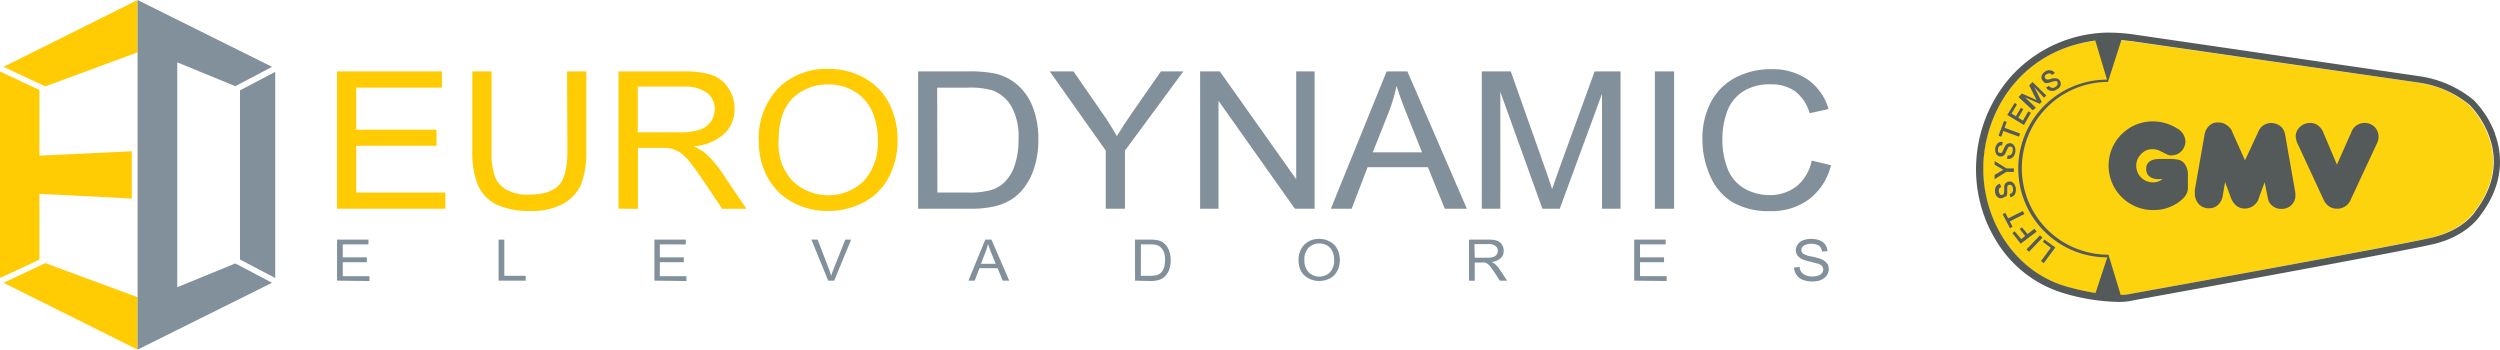 <svg xmlns="http://www.w3.org/2000/svg" viewBox="0 0 340.01 47.55"><defs><style>.cls-1,.cls-3{fill:#81909a;}.cls-2,.cls-4{fill:#ffcc04;}.cls-2,.cls-3,.cls-5,.cls-6{fill-rule:evenodd;}.cls-5{fill:#fdd30e;}.cls-6{fill:#545a5a;}</style></defs><g id="Layer_2" data-name="Layer 2"><g id="Layer_1-2" data-name="Layer 1"><path class="cls-1" d="M45.84,38.17V32.59h4.27v.65H46.62V35h3.27v.66H46.62v1.9h3.63v.66Z"/><path class="cls-1" d="M67.81,38.17V32.59h.78v4.92H71.5v.66Z"/><path class="cls-1" d="M89,38.17V32.59h4.27v.65H89.74V35H93v.66H89.74v1.9h3.62v.66Z"/><path class="cls-1" d="M112.64,38.17l-2.29-5.58h.85l1.54,4c.12.33.22.63.31.92a8.38,8.38,0,0,1,.32-.92l1.59-4h.8l-2.31,5.58Z"/><path class="cls-1" d="M131.71,38.17,134,32.59h.84l2.42,5.58h-.89l-.69-1.69h-2.47l-.65,1.69Zm1.7-2.29h2l-.62-1.55c-.19-.47-.33-.86-.42-1.16a6,6,0,0,1-.32,1.07Z"/><path class="cls-1" d="M154.37,38.17V32.59h2a4.73,4.73,0,0,1,1.05.08,1.94,1.94,0,0,1,.87.4,2.25,2.25,0,0,1,.7,1,3.67,3.67,0,0,1,.23,1.33,3.48,3.48,0,0,1-.16,1.12,2.73,2.73,0,0,1-.4.82,2,2,0,0,1-.54.5,2,2,0,0,1-.7.28,4,4,0,0,1-1,.1Zm.79-.66h1.26a3.25,3.25,0,0,0,.92-.1,1.49,1.49,0,0,0,.53-.29,1.78,1.78,0,0,0,.43-.71,3.32,3.32,0,0,0,.15-1.07,2.5,2.5,0,0,0-.3-1.35,1.53,1.53,0,0,0-.74-.63,3.09,3.09,0,0,0-1-.12h-1.24Z"/><path class="cls-1" d="M176.61,35.45a2.93,2.93,0,0,1,.79-2.18,2.76,2.76,0,0,1,2-.78,2.89,2.89,0,0,1,1.47.37,2.37,2.37,0,0,1,1,1,3.19,3.19,0,0,1,.35,1.5,3.12,3.12,0,0,1-.36,1.51,2.41,2.41,0,0,1-1,1,3.06,3.06,0,0,1-1.44.34,2.87,2.87,0,0,1-1.49-.38,2.42,2.42,0,0,1-1-1A3,3,0,0,1,176.61,35.45Zm.8,0a2.19,2.19,0,0,0,.58,1.59,2.09,2.09,0,0,0,2.89,0,2.32,2.32,0,0,0,.57-1.67,2.78,2.78,0,0,0-.24-1.19,1.81,1.81,0,0,0-.71-.79,2.12,2.12,0,0,0-1.06-.28,2.07,2.07,0,0,0-1.43.54A2.32,2.32,0,0,0,177.41,35.46Z"/><path class="cls-1" d="M199.79,38.17V32.59h2.62a3.65,3.65,0,0,1,1.2.15,1.31,1.31,0,0,1,.66.53,1.53,1.53,0,0,1,.24.84,1.35,1.35,0,0,1-.4,1,2.16,2.16,0,0,1-1.26.52,1.93,1.93,0,0,1,.47.28,3.7,3.7,0,0,1,.65.74l1,1.52h-1L203.23,37c-.23-.34-.42-.59-.56-.77a1.94,1.94,0,0,0-.4-.38,1.07,1.07,0,0,0-.36-.14,2.17,2.17,0,0,0-.43,0h-.91v2.48Zm.78-3.12h1.68a2.67,2.67,0,0,0,.84-.1.89.89,0,0,0,.62-.84.8.8,0,0,0-.31-.65,1.47,1.47,0,0,0-1-.26h-1.87Z"/><path class="cls-1" d="M222.26,38.17V32.59h4.28v.65h-3.49V35h3.27v.66h-3.27v1.9h3.62v.66Z"/><path class="cls-1" d="M244,36.38l.74-.07A1.42,1.42,0,0,0,245,37a1.37,1.37,0,0,0,.59.44,2.42,2.42,0,0,0,.91.16,2.39,2.39,0,0,0,.79-.12,1.1,1.1,0,0,0,.51-.35.76.76,0,0,0,.17-.48.78.78,0,0,0-.16-.46,1.27,1.27,0,0,0-.53-.33c-.16,0-.51-.14-1.06-.27a5.42,5.42,0,0,1-1.14-.35,1.58,1.58,0,0,1-.63-.52,1.17,1.17,0,0,1-.21-.69,1.36,1.36,0,0,1,.26-.79,1.53,1.53,0,0,1,.74-.56,2.88,2.88,0,0,1,1.08-.19,3.16,3.16,0,0,1,1.16.2,1.61,1.61,0,0,1,1.06,1.47l-.74.05a1.17,1.17,0,0,0-.41-.8,2.19,2.19,0,0,0-2.07,0A.73.73,0,0,0,245,34a.61.61,0,0,0,.23.5,3.32,3.32,0,0,0,1.18.39,8.48,8.48,0,0,1,1.3.36,1.81,1.81,0,0,1,.77.57,1.34,1.34,0,0,1,.24.79,1.45,1.45,0,0,1-.27.84,1.84,1.84,0,0,1-.77.62,3,3,0,0,1-1.14.21,3.53,3.53,0,0,1-1.35-.22,1.87,1.87,0,0,1-.85-.66A1.85,1.85,0,0,1,244,36.38Z"/><path class="cls-2" d="M18.71,0,.48,9.09l5.68,2.66L18.71,7.12Z"/><path class="cls-2" d="M18.71,47.55.48,38.46l5.68-2.67,12.55,4.63Z"/><path class="cls-2" d="M5.36,12.24,0,9.72V37.81l5.36-2.5V26.37L17.93,27V20.57l-12.57.6Z"/><path class="cls-3" d="M18.71,23.77V47.55L37,38.46l-5-2.63-7.89,3.23V8.48L32,11.72l5-2.63L18.71,0ZM32.64,35.29v-23l4.79-2.52V37.81Z"/><path class="cls-1" d="M124.87,28.39V9.71h6.81a17.3,17.3,0,0,1,3.52.27,6.81,6.81,0,0,1,2.9,1.34,7.51,7.51,0,0,1,2.34,3.19,11.88,11.88,0,0,1,.78,4.44,12.35,12.35,0,0,1-.53,3.77,8.75,8.75,0,0,1-1.35,2.72,6.69,6.69,0,0,1-1.8,1.7,7.71,7.71,0,0,1-2.36.94,14.37,14.37,0,0,1-3.17.31Zm2.62-2.2h4.22a10.83,10.83,0,0,0,3.07-.34,4.53,4.53,0,0,0,1.77-1A5.82,5.82,0,0,0,138,22.51a10.87,10.87,0,0,0,.52-3.6,8.28,8.28,0,0,0-1-4.5A5.05,5.05,0,0,0,135,12.3a11,11,0,0,0-3.39-.38h-4.15Z"/><path class="cls-1" d="M150.39,28.39V20.48L142.77,9.71H146l3.9,5.64c.72,1,1.39,2.1,2,3.16q.88-1.47,2.16-3.3l3.83-5.5h3.05L153,20.48v7.91Z"/><path class="cls-1" d="M163.22,28.39V9.71h2.68l10.39,14.67V9.71h2.5V28.39h-2.68L165.72,13.71V28.39Z"/><path class="cls-1" d="M181,28.39l7.59-18.68h2.82l8.09,18.68h-3l-2.3-5.65H186l-2.17,5.65Zm5.7-7.67h6.71l-2.07-5.17c-.63-1.57-1.09-2.86-1.4-3.87a23.68,23.68,0,0,1-1.06,3.56Z"/><path class="cls-1" d="M201.53,28.39V9.71h3.94l4.68,13.23c.43,1.23.75,2.15.94,2.77.23-.68.58-1.68,1.06-3l4.73-13h3.52V28.39h-2.52V12.76l-5.75,15.63h-2.36l-5.72-15.9v15.9Z"/><path class="cls-1" d="M225.07,28.39V9.71h2.61V28.39Z"/><path class="cls-1" d="M246.4,21.84l2.62.63a8.21,8.21,0,0,1-3,4.64,8.47,8.47,0,0,1-5.23,1.6,9.84,9.84,0,0,1-5.2-1.23,7.73,7.73,0,0,1-3-3.56,12,12,0,0,1-1.05-5,10.48,10.48,0,0,1,1.18-5.09,7.87,7.87,0,0,1,3.36-3.3,10.28,10.28,0,0,1,4.79-1.12,8.42,8.42,0,0,1,5,1.42,7.39,7.39,0,0,1,2.82,4l-2.57.57a5.78,5.78,0,0,0-2-3,5.54,5.54,0,0,0-3.29-.93,6.65,6.65,0,0,0-3.81,1,5.47,5.47,0,0,0-2.15,2.77,10.71,10.71,0,0,0-.62,3.59,10.81,10.81,0,0,0,.73,4.16,5.28,5.28,0,0,0,2.29,2.66,6.74,6.74,0,0,0,3.36.88,5.84,5.84,0,0,0,3.72-1.2A6,6,0,0,0,246.4,21.84Z"/><path class="cls-4" d="M45.84,28.39V9.71H60.11v2.21H48.45v5.72H59.37v2.19H48.45v6.36H60.57v2.2Z"/><path class="cls-4" d="M77.12,9.71h2.62v10.8A12.14,12.14,0,0,1,79.06,25a5.56,5.56,0,0,1-2.43,2.69,8.92,8.92,0,0,1-4.61,1,10,10,0,0,1-4.54-.9A5.28,5.28,0,0,1,65,25.19a11.7,11.7,0,0,1-.76-4.68V9.71h2.62V20.49a10,10,0,0,0,.47,3.59A3.52,3.52,0,0,0,69,25.86a5.87,5.87,0,0,0,2.84.62q2.88,0,4.11-1.23c.82-.83,1.22-2.41,1.22-4.76Z"/><path class="cls-4" d="M84.12,28.39V9.71h8.75a12.18,12.18,0,0,1,4,.51A4.36,4.36,0,0,1,99.08,12a5.08,5.08,0,0,1,.82,2.82,4.54,4.54,0,0,1-1.36,3.35,7,7,0,0,1-4.2,1.73,7.38,7.38,0,0,1,1.58.93,13.43,13.43,0,0,1,2.16,2.49l3.44,5.08H98.23l-2.61-3.88c-.76-1.12-1.39-2-1.88-2.58a6.11,6.11,0,0,0-1.33-1.25,4.16,4.16,0,0,0-1.19-.49,8.26,8.26,0,0,0-1.46-.09h-3v8.29ZM86.74,18h5.61a9,9,0,0,0,2.8-.35,3,3,0,0,0,1.53-1.12,3,3,0,0,0,.53-1.68,2.72,2.72,0,0,0-1-2.18A5,5,0,0,0,93,11.78H86.74Z"/><path class="cls-4" d="M103.2,19.3A9.85,9.85,0,0,1,105.84,12a9.25,9.25,0,0,1,6.81-2.63,9.84,9.84,0,0,1,4.93,1.24,8.23,8.23,0,0,1,3.34,3.45,10.63,10.63,0,0,1,1.15,5,10.48,10.48,0,0,1-1.21,5.08,8,8,0,0,1-3.43,3.4,10.23,10.23,0,0,1-4.79,1.15,9.71,9.71,0,0,1-5-1.27A8.33,8.33,0,0,1,104.33,24,10.11,10.11,0,0,1,103.2,19.3Zm2.69,0a7.22,7.22,0,0,0,1.92,5.32,7,7,0,0,0,9.67,0,7.68,7.68,0,0,0,1.9-5.57,9.23,9.23,0,0,0-.81-4,6,6,0,0,0-2.39-2.63,6.67,6.67,0,0,0-3.52-.94,6.88,6.88,0,0,0-4.77,1.8C106.56,14.52,105.89,16.52,105.89,19.33Z"/><path class="cls-5" d="M335.76,14.26a13.77,13.77,0,0,0-6.71-3L289.9,5.63a24.24,24.24,0,0,0-3.51-.22c-10.67.64-16.12,8.76-16.65,16.42S273.9,37,281.07,39c6.26,1.74,8.87.94,8.87.94s36.48-6.61,40.81-7.65,5.87-3.63,5.87-3.63c6-7.88-.86-14.4-.86-14.4Z"/><path class="cls-6" d="M294.07,24.36h-.55a1.84,1.84,0,0,1-1.2-.37,1.26,1.26,0,0,1-.43-1c0-.91.63-1.37,1.84-1.37H295a5.82,5.82,0,0,1,1.38.13,1.41,1.41,0,0,1,.69.46,2.49,2.49,0,0,1,.49,1.66v1.88a2.34,2.34,0,0,1-.09.38,2.3,2.3,0,0,1-.63.93,5.49,5.49,0,0,1-1.26.88,5.88,5.88,0,0,1-2.73.63,6.05,6.05,0,0,1-5.26-9.08,6.11,6.11,0,0,1,2.21-2.19,5.91,5.91,0,0,1,3-.79,6.15,6.15,0,0,1,3.23.92,2.15,2.15,0,0,1,1.2,1.79,1.89,1.89,0,0,1-.26.95,2,2,0,0,1-.68.71,2.06,2.06,0,0,1-1,.25,1,1,0,0,1-.51-.1l-.85-.42a2.42,2.42,0,0,0-1.2-.32,2,2,0,0,0-1.53.67,2.17,2.17,0,0,0-.66,1.59,2.25,2.25,0,0,0,2.25,2.25,2,2,0,0,0,.63-.08,3,3,0,0,0,.69-.34Z"/><path class="cls-6" d="M303.62,18l1.71,3.81,1.89-4.07a1.71,1.71,0,0,1,.68-.73,1.91,1.91,0,0,1,1.71-.14,2,2,0,0,1,.63.37,1.67,1.67,0,0,1,.37.5,3.29,3.29,0,0,1,.21.76l1.31,7.45a3.28,3.28,0,0,1,.06.63,1.75,1.75,0,0,1-.53,1.29,1.8,1.8,0,0,1-1.33.54,1.92,1.92,0,0,1-1.26-.4,1.69,1.69,0,0,1-.63-1.05L308,24.79l-.74,2a2,2,0,0,1-1.95,1.57,1.79,1.79,0,0,1-1.14-.37,2.63,2.63,0,0,1-.79-1.18l-.76-2.06-.31,1.84a2.23,2.23,0,0,1-.63,1.26,1.78,1.78,0,0,1-1.26.48,1.84,1.84,0,0,1-1.38-.58,2.08,2.08,0,0,1-.53-1.48,2.49,2.49,0,0,1,0-.47l1.3-7.38a2.22,2.22,0,0,1,.63-1.3,1.63,1.63,0,0,1,1.26-.46,1.87,1.87,0,0,1,1.12.34,2,2,0,0,1,.78.92Z"/><path class="cls-6" d="M316,18.07l1.83,4.32,2-4.5a1.81,1.81,0,0,1,.71-.86,2,2,0,0,1,1.06-.31,2,2,0,0,1,.73.13,1.85,1.85,0,0,1,1.16,1.73,2.1,2.1,0,0,1-.2.89l-3.57,7.65a1.94,1.94,0,0,1-1.89,1.26,1.83,1.83,0,0,1-1.34-.54,2.4,2.4,0,0,1-.45-.63l-3.53-7.61a2.79,2.79,0,0,1-.29-1.05,1.7,1.7,0,0,1,.27-.91,2,2,0,0,1,1.68-.92,1.79,1.79,0,0,1,1.11.35,2.34,2.34,0,0,1,.73,1Z"/><path class="cls-6" d="M271.47,20.88a.63.63,0,0,0,.2.26.55.55,0,0,0,.32.14.37.37,0,0,0,.21,0,.76.76,0,0,0,.2-.06.7.7,0,0,0,.19-.15.9.9,0,0,0,.17-.26c.08-.17.15-.31.2-.43a2.85,2.85,0,0,1,.16-.3.27.27,0,0,1,.13-.13.31.31,0,0,1,.23,0,.42.42,0,0,1,.14.06.57.57,0,0,1,.11.11.59.59,0,0,1,0,.19,1.13,1.13,0,0,1,0,.26.79.79,0,0,1-.08.26.62.62,0,0,1-.14.19.49.49,0,0,1-.2.11.57.57,0,0,1-.26,0l-.09.45a.82.82,0,0,0,.44,0,.75.75,0,0,0,.34-.18.87.87,0,0,0,.22-.31,1.53,1.53,0,0,0,.14-.41,2.54,2.54,0,0,0,0-.39,1.19,1.19,0,0,0-.09-.36.94.94,0,0,0-.21-.28.78.78,0,0,0-.34-.17h-.21l-.21.06a.46.46,0,0,0-.18.13.75.75,0,0,0-.15.2s0,.08-.09.16-.06.15-.1.23a2.35,2.35,0,0,1-.1.22.67.67,0,0,0-.06.11.5.5,0,0,1-.15.2.27.27,0,0,1-.23,0,.24.24,0,0,1-.16-.07.38.38,0,0,1-.09-.13v-.33a.71.71,0,0,1,.18-.38.44.44,0,0,1,.38-.1l.09-.46a.81.81,0,0,0-.38,0,.87.87,0,0,0-.3.16,1,1,0,0,0-.21.3,1.47,1.47,0,0,0-.13.37,2,2,0,0,0,0,.35.9.9,0,0,0,.09.33Zm1-3.07,2.11.78.16-.43-2.11-.78.3-.79-.38-.14-.74,2,.37.15Zm3.74-2.46-.35-.21-.74,1.27L274.5,16l.68-1.15-.33-.19-.68,1.15-.59-.36.73-1.24L274,14l-1,1.64L275.27,17ZM278,11.18a.42.42,0,0,0,.18.11.67.67,0,0,0,.24,0,1.06,1.06,0,0,0,.31-.05l.45-.15.29-.06h.19a.34.34,0,0,1,.18.15.88.88,0,0,1,0,.15.43.43,0,0,1,0,.16.42.42,0,0,1-.1.17.64.64,0,0,1-.2.16.9.9,0,0,1-.24.12.85.85,0,0,1-.23,0,.45.45,0,0,1-.22-.08.66.66,0,0,1-.18-.19l-.39.25a1.11,1.11,0,0,0,.3.31,1.09,1.09,0,0,0,.36.12,1,1,0,0,0,.39,0,1.73,1.73,0,0,0,.39-.18A1.76,1.76,0,0,0,280,12a1,1,0,0,0,.21-.3.7.7,0,0,0,.06-.35.81.81,0,0,0-.12-.37,1.15,1.15,0,0,0-.14-.17l-.18-.11a1,1,0,0,0-.23-.05,1.07,1.07,0,0,0-.25,0l-.17,0-.24.08-.23.07-.11,0a.58.58,0,0,1-.26,0,.32.32,0,0,1-.19-.15.19.19,0,0,1-.05-.16.29.29,0,0,1,0-.16.45.45,0,0,1,.11-.13l.12-.1a.72.72,0,0,1,.4-.12.43.43,0,0,1,.34.21l.39-.25a.78.78,0,0,0-.59-.37.89.89,0,0,0-.36,0,1.17,1.17,0,0,0-.36.16,1.78,1.78,0,0,0-.26.22,1,1,0,0,0-.19.29.88.88,0,0,0-.06.33.66.66,0,0,0,.12.33,1,1,0,0,0,.13.16Zm-4.11,12.21V22.9h-1l-1.61-1v.5l1.18.69-1.19.7v.58l1.61-1Zm3-8.73-1.47-1.42h0l2,.88.26-.27-1-2h0L278,13.3l.3-.32-1.87-1.83-.45.46,1,2h0l-2-.9-.45.49,1.92,1.8Zm-4.08,12.09a.74.74,0,0,0,.13-.21,1.59,1.59,0,0,0,.06-.3,2.43,2.43,0,0,1,0-.49,1.24,1.24,0,0,1,0-.33.36.36,0,0,1,.07-.17.26.26,0,0,1,.21-.11.33.33,0,0,1,.14,0,.26.26,0,0,1,.15.07.44.44,0,0,1,.12.15.81.81,0,0,1,.08.25.57.57,0,0,1,0,.26.5.5,0,0,1-.06.24.39.39,0,0,1-.14.17.56.56,0,0,1-.24.1l.08.46a1,1,0,0,0,.4-.18.75.75,0,0,0,.25-.28,1.26,1.26,0,0,0,.1-.38,1.57,1.57,0,0,0,0-.43,1.63,1.63,0,0,0-.13-.37.83.83,0,0,0-.2-.3.73.73,0,0,0-.3-.19.65.65,0,0,0-.39,0,.44.44,0,0,0-.19.07.46.46,0,0,0-.18.13,1.27,1.27,0,0,0-.13.19.84.84,0,0,0-.06.24v.79a.81.81,0,0,1-.08.25.31.31,0,0,1-.2.13h-.18a.58.58,0,0,1-.12-.1l-.08-.14a.49.49,0,0,1-.05-.16.71.71,0,0,1,0-.41.42.42,0,0,1,.32-.24L272,25a.74.74,0,0,0-.34.15.78.78,0,0,0-.22.26,1.42,1.42,0,0,0-.11.35,2.56,2.56,0,0,0,0,.39,1.42,1.42,0,0,0,.11.35,1.05,1.05,0,0,0,.2.27.84.84,0,0,0,.28.18.69.69,0,0,0,.35,0l.2-.07a.43.43,0,0,0,.17-.13ZM277.45,32l-1.83,1.92.33.32,1.84-1.91Zm61.9-13.79a13.1,13.1,0,0,0-2.91-4.59h0a14.92,14.92,0,0,0-7.23-3.23L290.08,4.67a24,24,0,0,0-3.69-.23h-.07a18.17,18.17,0,0,0-12.77,5.91,19.05,19.05,0,0,0-4.76,11.42,18.6,18.6,0,0,0,2.92,11.33,16.05,16.05,0,0,0,9.08,6.81A27.55,27.55,0,0,0,288,41.06a8.54,8.54,0,0,0,2.14-.21c2-.36,36.56-6.63,40.83-7.65,4.43-1.07,6.14-3.57,6.43-4,3.31-4.4,2.87-8.42,1.92-11ZM285,39.85a36.64,36.64,0,0,1-3.9-.87c-7.15-2-11.82-9.36-11.33-17.17.5-7.31,5.49-15,15.2-16.29l1.59,5.31A12.07,12.07,0,0,0,286.6,35Zm5-34.24,39.14,5.65a13.93,13.93,0,0,1,6.72,3s6.83,6.51.85,14.4c0,0-1.44,2.56-5.87,3.63S290,39.92,290,39.92a7,7,0,0,1-1.58.18l-1.66-5.46a11.75,11.75,0,0,1-.07-23.5l1.83-5.7ZM277.84,32.9l1.08.8-1.34,1.81.37.28,1.58-2.13-1.48-1.09Zm-1.15-1.79-.93.73-.77-.93-.3.24.75.94-.55.43L274,31.45l-.31.25,1.13,1.44L277,31.5Zm-1.36-2-.21-.41-2,1-.39-.75-.36.18,1,1.91.35-.19-.38-.74Z"/></g></g></svg>